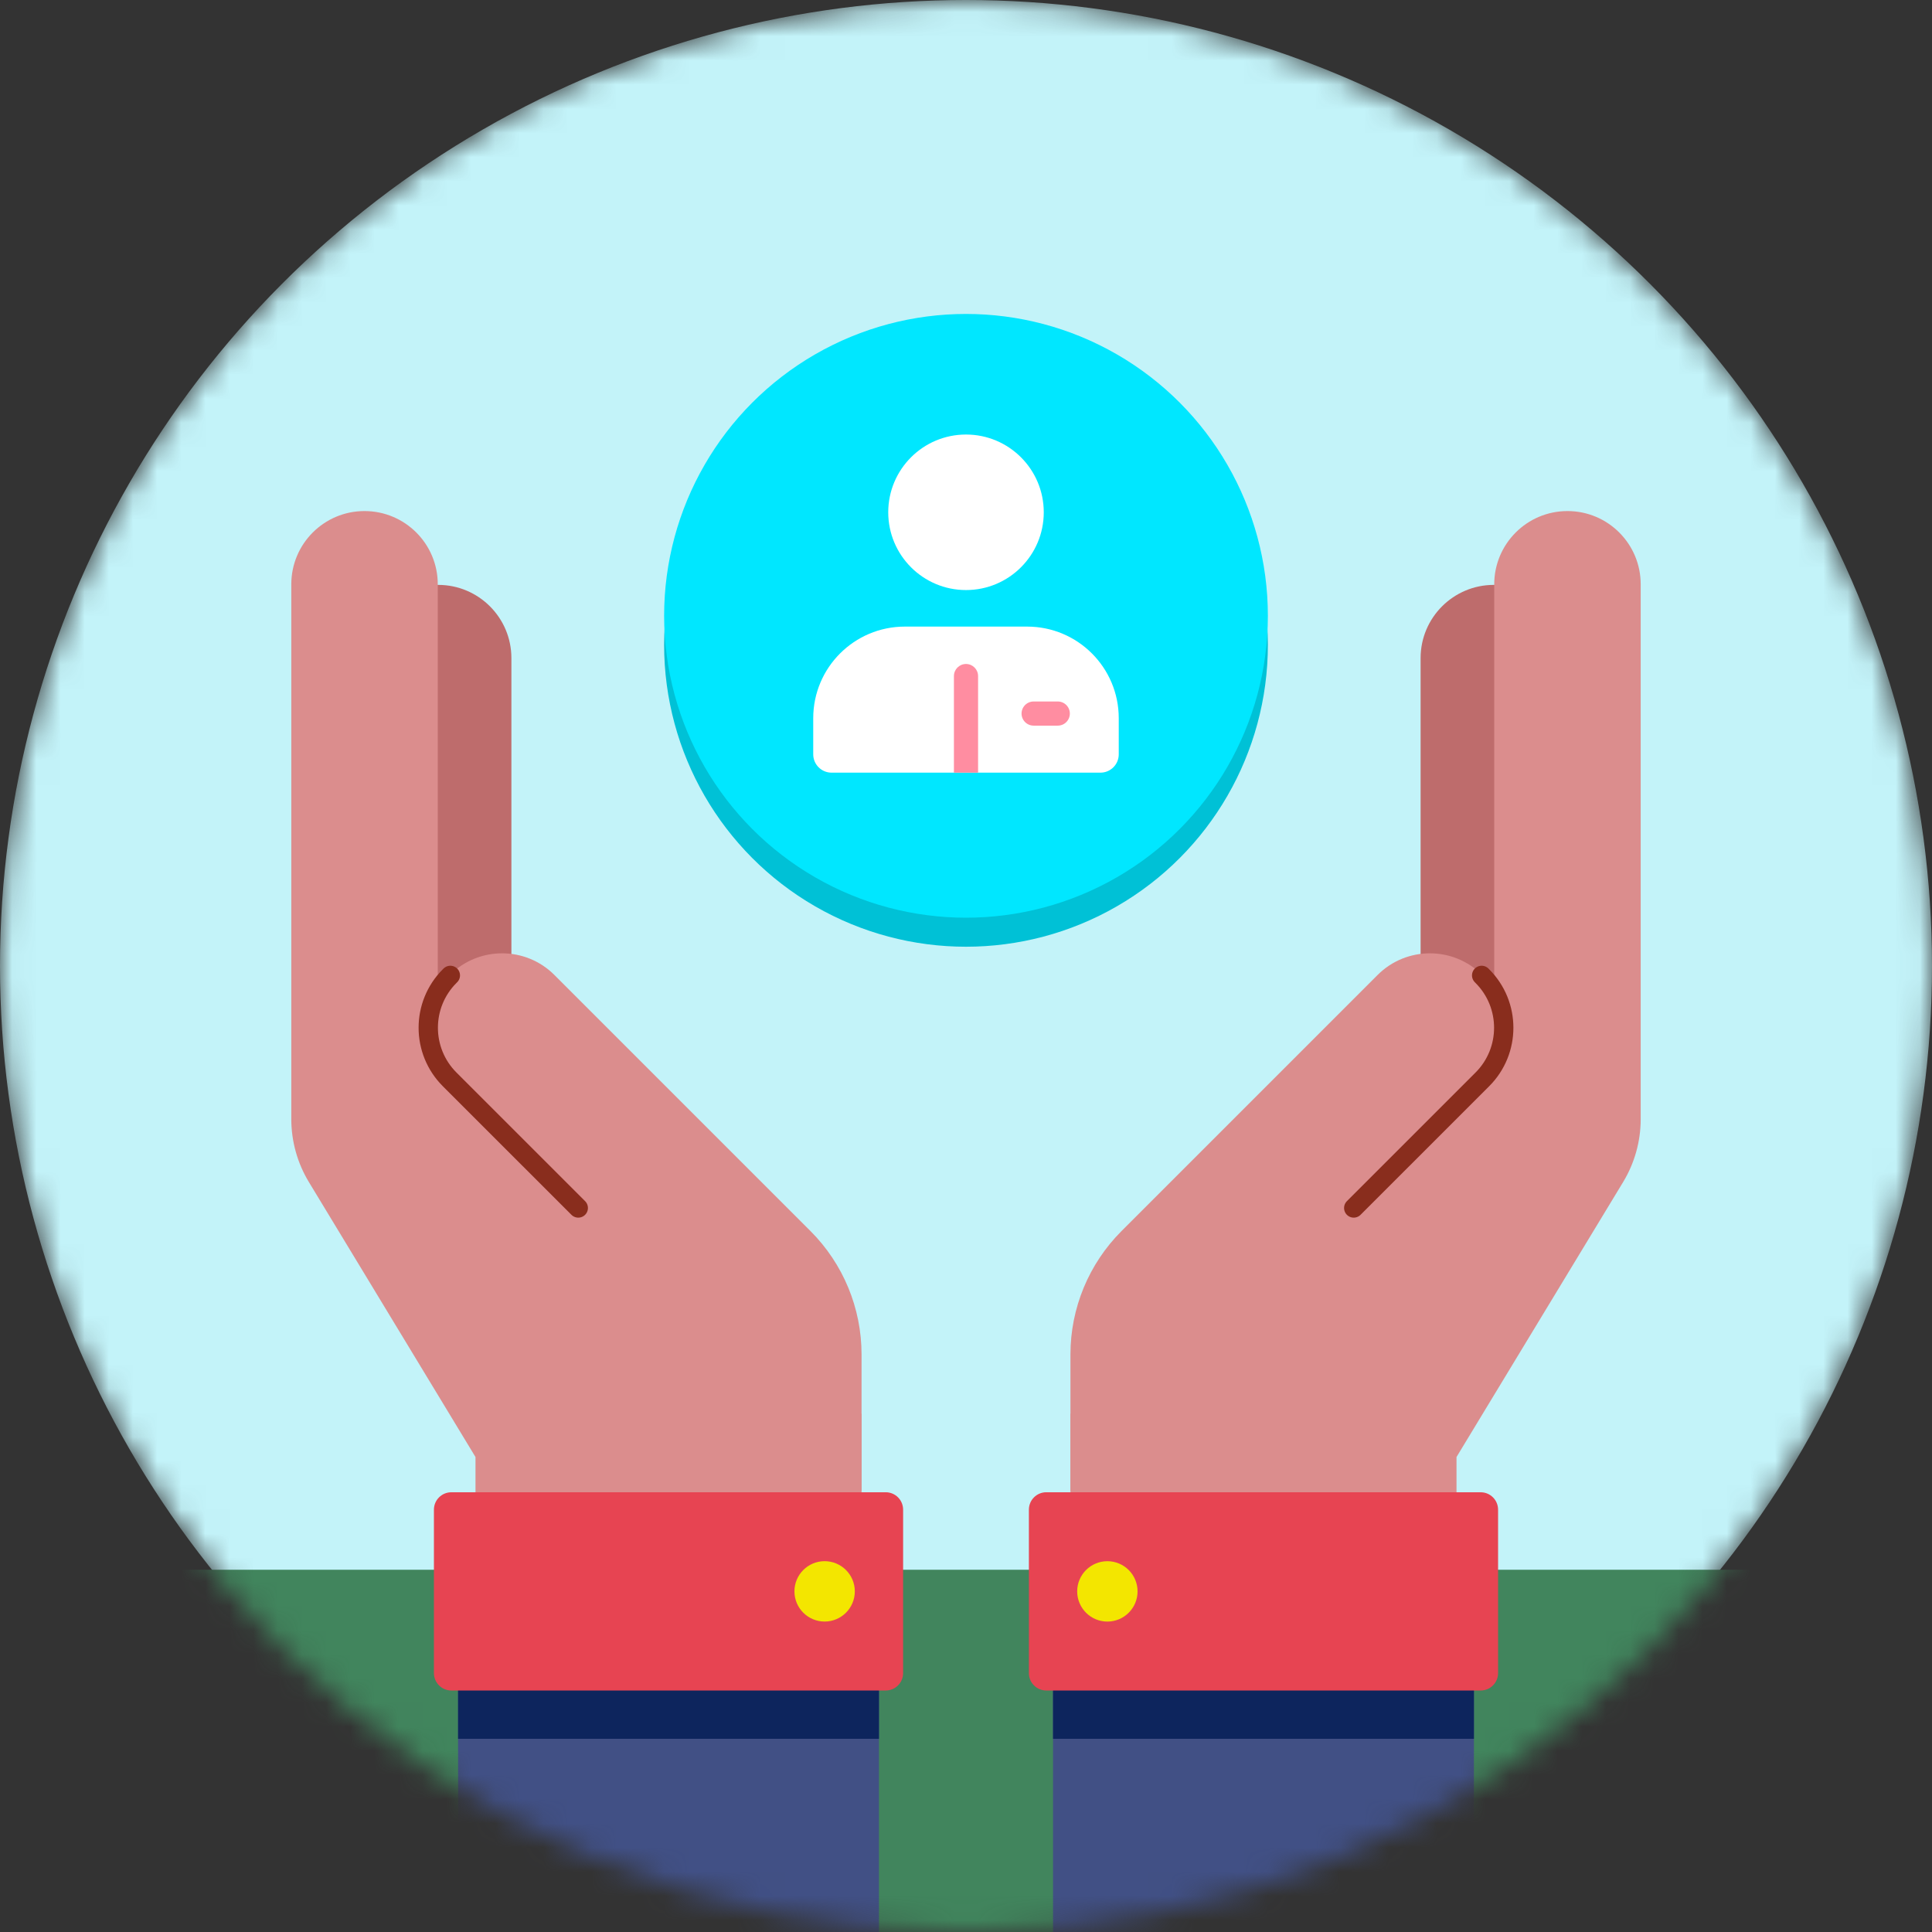 <svg width="80" height="80" viewBox="0 0 80 80" fill="none" xmlns="http://www.w3.org/2000/svg">
<rect x="0" y="0" width="80" height="80" fill="#333333" stroke="none"/>
<g id="Mask Group">
<g id="Mask group">
<mask id="mask0_169_1113" style="mask-type:alpha" maskUnits="userSpaceOnUse" x="0" y="0" width="80" height="80">
<circle id="Ellipse 3591" cx="40" cy="40" r="40" fill="#D9EDE3"/>
</mask>
<g mask="url(#mask0_169_1113)">
<circle id="Ellipse 3592" cx="40" cy="40" r="40" fill="#C3F3F9"/>
<path id="Rectangle 4716" d="M0 65H80V80H0V65Z" fill="#41855D"/>
<g id="Group 5138589">
<g id="Group 5138587">
<path id="Vector 10124" d="M58.824 27.251V44.058H64.889V27.251C64.889 25.577 63.532 24.219 61.857 24.219C60.182 24.219 58.824 25.577 58.824 27.251Z" fill="#BE6C6C"/>
<path id="Vector 10123" d="M44.325 58.549V64.675H60.311V60.332L67.209 48.948C67.686 48.161 67.938 47.258 67.938 46.338V24.195C67.938 22.52 66.581 21.162 64.906 21.162C63.231 21.162 61.873 22.52 61.873 24.195V41.001L44.325 58.549Z" fill="#DB8D8D"/>
<path id="Vector 10125" d="M44.325 56.082V61.751L61.374 44.703C62.569 43.507 62.569 41.568 61.374 40.372C60.178 39.176 58.239 39.176 57.043 40.372L46.44 50.975C45.086 52.33 44.325 54.167 44.325 56.082Z" fill="#DB8D8D"/>
<path id="Vector 10127" d="M43.604 61.792V81H61.032V61.792L43.604 61.792Z" fill="#415085"/>
<path id="Vector 10129" d="M43.604 61.791V72H61.032V61.792L43.604 61.791Z" fill="#0D255D"/>
<path id="Vector 10128" d="M61.352 40.389L61.38 40.418C62.562 41.599 62.562 43.515 61.38 44.696L56.055 50.02" stroke="#892D1D" stroke-width="0.8" stroke-linecap="round"/>
<g id="Group 5138592">
<path id="Vector 10129_2" d="M42.604 62.512V69.279C42.604 69.677 42.926 70 43.324 70H61.312C61.71 70 62.032 69.677 62.032 69.279V62.512C62.032 62.114 61.71 61.792 61.312 61.792L43.324 61.791C42.926 61.791 42.604 62.114 42.604 62.512Z" fill="#E74452"/>
<circle id="Ellipse 3603" cx="45.854" cy="65.896" r="1.25" fill="#F3E600"/>
</g>
</g>
<g id="Group 5138588">
<path id="Vector 10124_2" d="M21.176 27.251V44.058H15.111V27.251C15.111 25.577 16.468 24.219 18.143 24.219C19.818 24.219 21.176 25.577 21.176 27.251Z" fill="#BE6C6C"/>
<path id="Vector 10123_2" d="M35.675 58.549V64.675H19.689V60.332L12.791 48.948C12.314 48.161 12.062 47.258 12.062 46.338V24.195C12.062 22.52 13.419 21.162 15.094 21.162C16.769 21.162 18.127 22.52 18.127 24.195V41.001L35.675 58.549Z" fill="#DB8D8D"/>
<path id="Vector 10125_2" d="M35.675 56.082V61.751L18.626 44.703C17.43 43.507 17.43 41.568 18.626 40.372C19.822 39.176 21.761 39.176 22.957 40.372L33.56 50.975C34.914 52.33 35.675 54.167 35.675 56.082Z" fill="#DB8D8D"/>
<path id="Vector 10127_2" d="M36.396 61.792V81H18.968V61.792L36.396 61.792Z" fill="#415085"/>
<path id="Vector 10129_3" d="M36.396 61.791V72H18.968V61.792L36.396 61.791Z" fill="#0D255D"/>
<path id="Vector 10128_2" d="M18.648 40.389L18.619 40.418C17.438 41.599 17.438 43.515 18.62 44.696L23.945 50.02" stroke="#892D1D" stroke-width="0.8" stroke-linecap="round"/>
<g id="Group 5138590">
<path id="Vector 10129_4" d="M37.396 62.512V69.279C37.396 69.677 37.074 70 36.676 70H18.688C18.29 70 17.968 69.677 17.968 69.279V62.512C17.968 62.114 18.29 61.792 18.688 61.792L36.676 61.791C37.074 61.791 37.396 62.114 37.396 62.512Z" fill="#E74452"/>
<circle id="Ellipse 3603_2" r="1.25" transform="matrix(-1 0 0 1 34.146 65.895)" fill="#F3E600"/>
</g>
</g>
<g id="Group 5138593">
<circle id="Ellipse 3605" cx="40" cy="26.702" r="12.5" fill="#00C1D6"/>
<circle id="Ellipse 3604" cx="40" cy="25.5" r="12.5" fill="#00E7FF"/>
<g id="Group 34454">
<path id="Vector" d="M40 24.433C41.778 24.433 43.22 22.991 43.22 21.213C43.22 19.435 41.778 17.993 40 17.993C38.222 17.993 36.78 19.435 36.78 21.213C36.78 22.991 38.222 24.433 40 24.433Z" fill="white"/>
<path id="Rectangle 2048" d="M33.674 29.74C33.674 27.645 35.373 25.946 37.468 25.946H42.531C44.627 25.946 46.325 27.645 46.325 29.74V31.235C46.325 31.654 45.986 31.994 45.567 31.994H34.433C34.014 31.994 33.674 31.654 33.674 31.235V29.74Z" fill="white"/>
<path id="Vector 10130" d="M40.5 27.994C40.5 27.718 40.276 27.494 40 27.494C39.724 27.494 39.5 27.718 39.5 27.994H40.5ZM40.5 31.994V27.994H39.5V31.994H40.5Z" fill="#FF8DA1"/>
<path id="Vector 10131" d="M42.8 29.547L43.8 29.547" stroke="#FF8DA1" stroke-linecap="round"/>
</g>
</g>
</g>
</g>
</g>
</g>
</svg>
